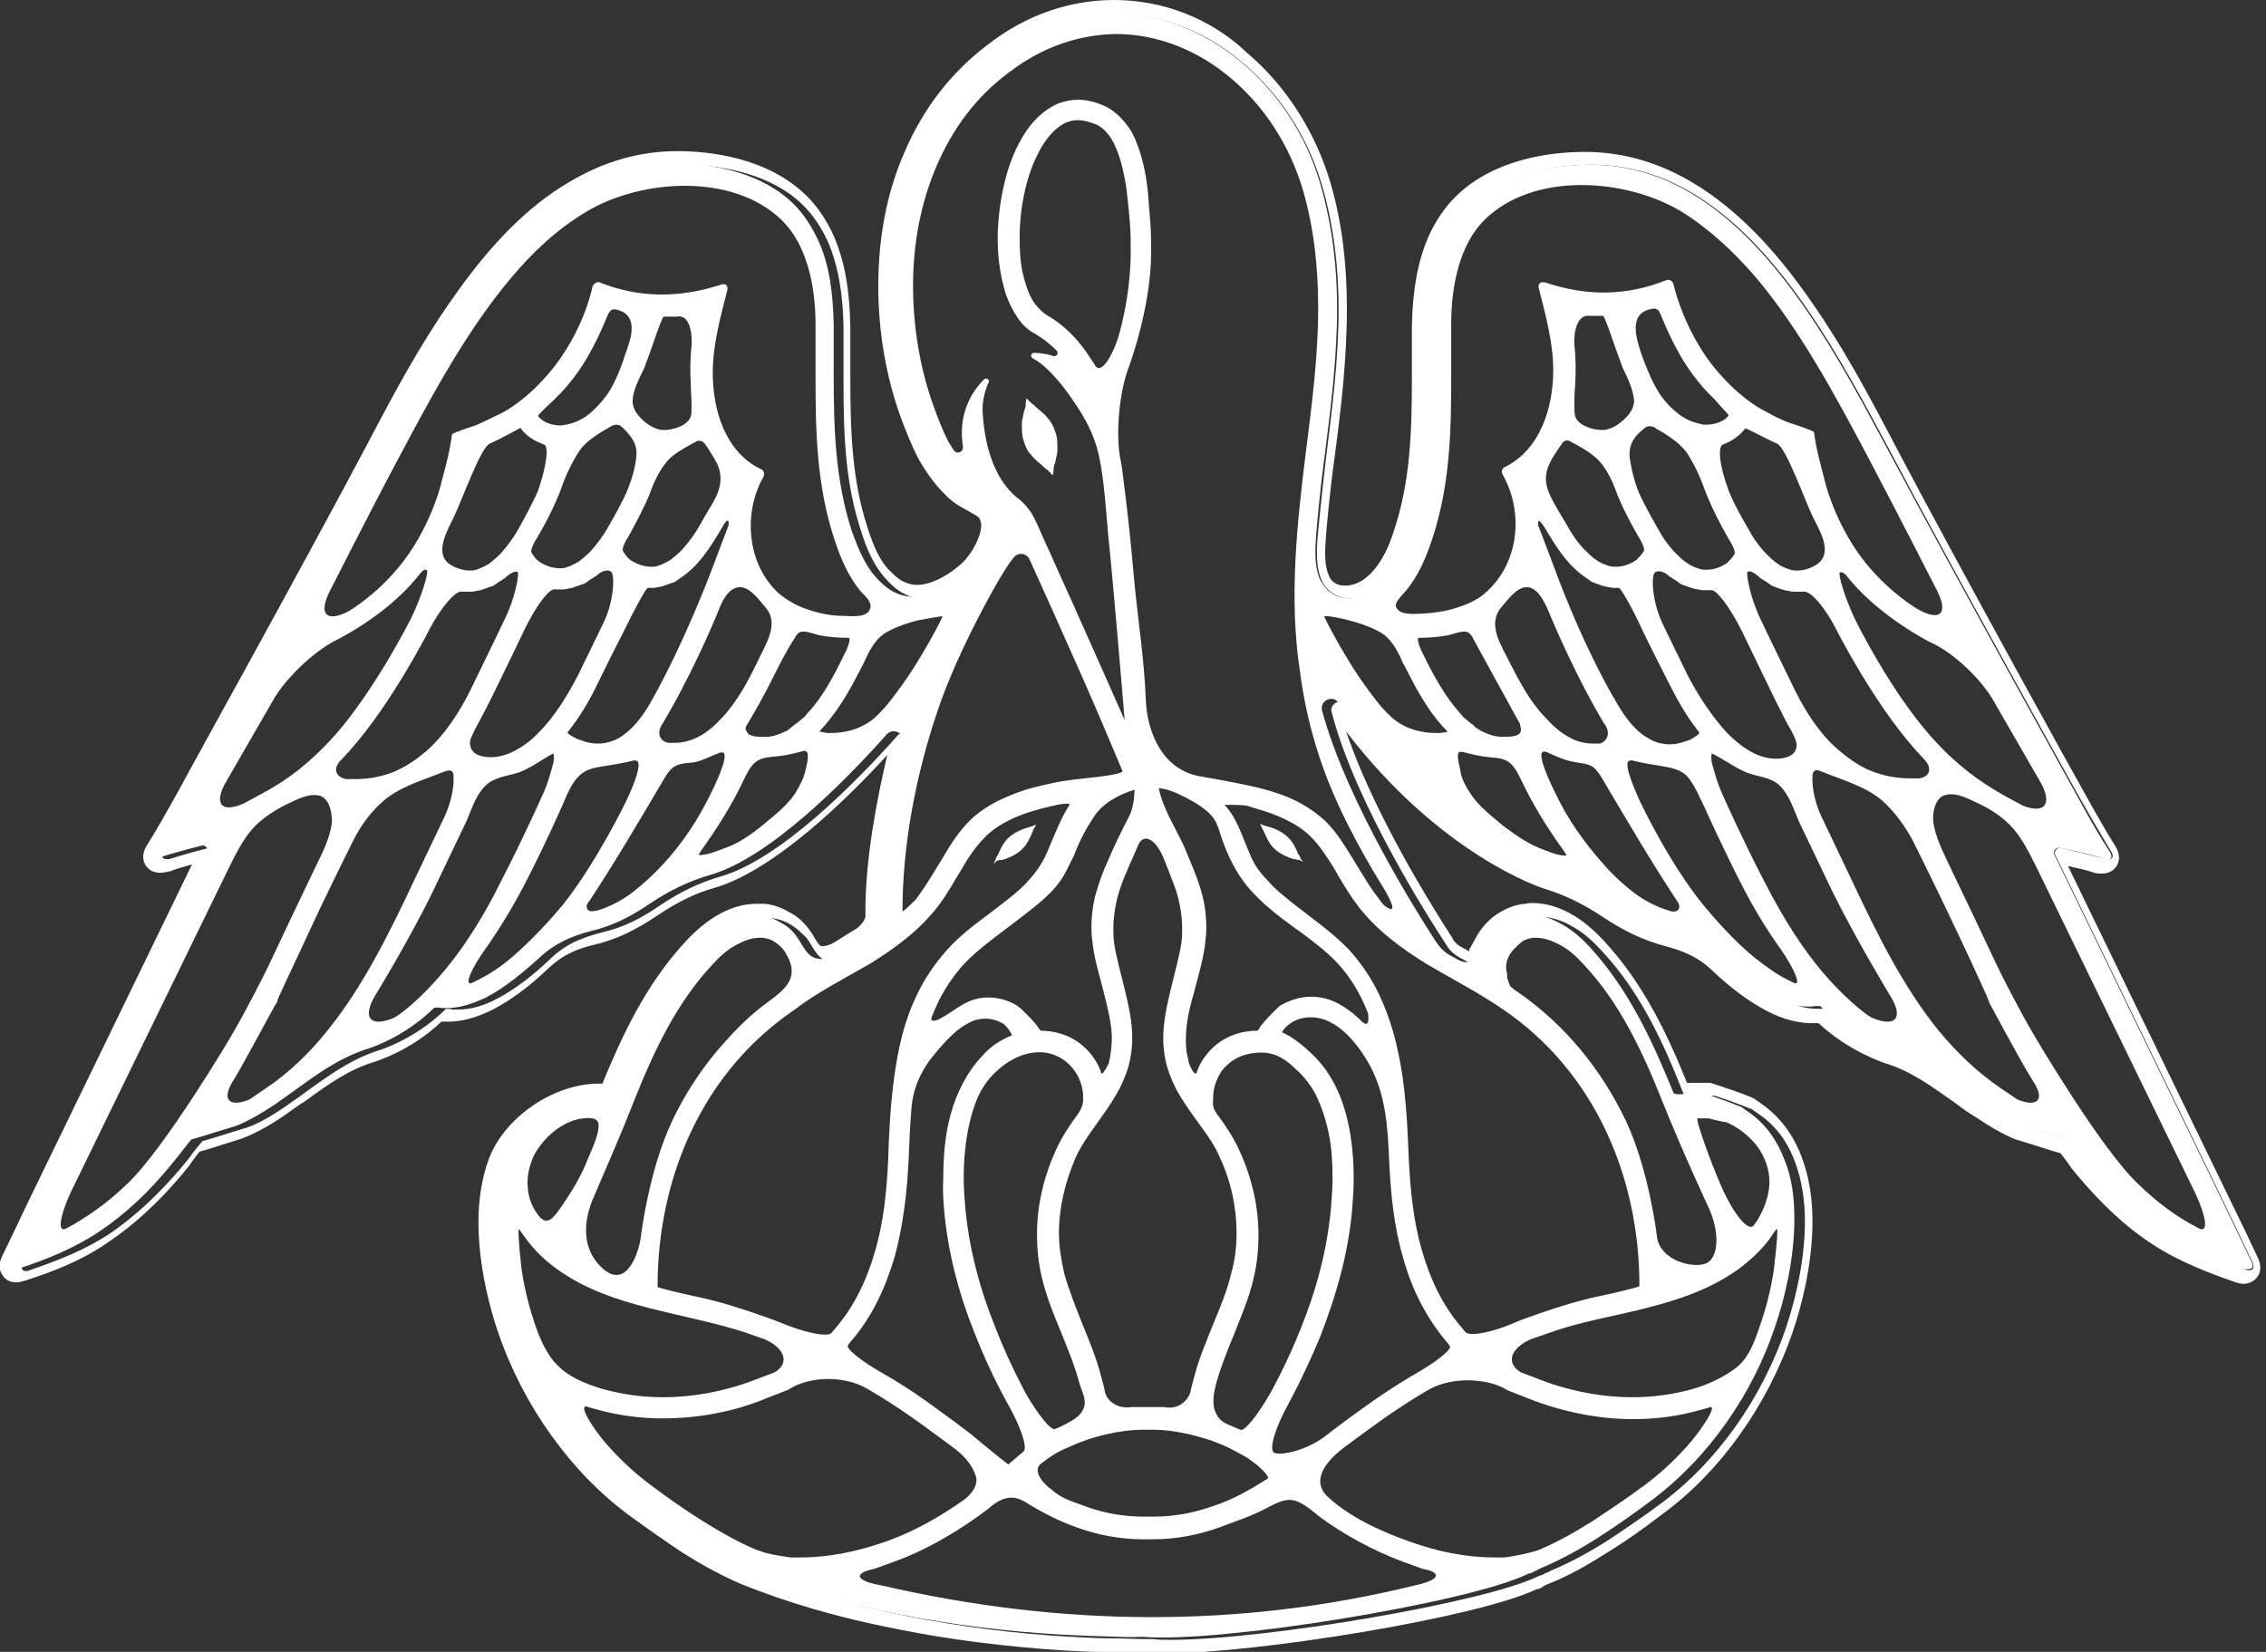 <?xml version="1.0" encoding="utf-8"?>
<!-- Generator: Adobe Illustrator 26.3.1, SVG Export Plug-In . SVG Version: 6.00 Build 0)  -->
<svg version="1.1" id="Layer_1" xmlns="http://www.w3.org/2000/svg" xmlns:xlink="http://www.w3.org/1999/xlink" x="0px" y="0px"
	 viewBox="0 0 299.8 218.6" style="enable-background:new 0 0 299.8 218.6;" xml:space="preserve">
<rect x="0" y="0" width="299.8" height="218.6" fill="#333333" stroke="none"/>
<style type="text/css">
	.st0{fill:#ffffff;}
</style>
<g>
	<g>
		<g>
			<path class="st0" d="M147.4,1.8L147.4,1.8c6.2,0,12.2,2.4,17,6.5c4.8,4,8.6,9.7,10.5,16.2c1.6,5.5,2.2,11,2.2,16.4
				c0,6.5-0.8,12.8-1.6,19.2c-0.7,5.8-1.2,11.2-1.2,11.2c-0.1,1.8-0.2,3.9,0.6,5.6c0.2,0.4,0.4,0.7,0.7,1c0.8,0.9,2,1.3,3.2,1.3
				c0.9,0,1.9-0.2,2.7-0.7c0.8-0.4,1.6-1.1,2.4-2c1.4-1.6,2.3-3.8,3.1-6c2.2-6.8,2.4-13.6,2.4-20.7c0-0.8,0-1.6,0-2.5
				c0-1.4,0-2.9,0-4.3c0.1-3.8,0.5-7.7,2.1-11.1c0.8-1.7,1.8-3.3,3.2-4.7c4-4,10.4-5.4,15.9-5.4h0c4.9,0,9.4,1.4,13.4,3.8
				c6,3.6,10.9,9.2,15.1,15.3c4.2,6.1,7.7,12.7,10.7,18.3c9.1,17.2,25.2,46.1,25.2,46.1c1.7,3,3.6,6.2,4.2,7.2
				c0.5,0.7,0.4,1.2-0.2,1.2c-0.2,0-0.4,0-0.7-0.1c-1-0.3-3.3-0.8-5.7-1.4l-0.1,0c-0.4,0-0.8,0.5-0.6,0.9l22.7,46.8
				c1.5,3.1,3,6.3,3.4,7.1c0.3,0.7,0.1,1.1-0.4,1.1c-0.1,0-0.3,0-0.5-0.1c-3.7-1.2-7.4-2.7-10.7-4.9c-3.6-2.4-6.7-5.4-9.4-8.7
				c-0.9-1.1-0.9-1.1-0.9-1.1c-1-1.3-1.8-2.4-1.9-2.4l0,0l0,0c-0.1,0-2.8-0.8-5.9-1.8c0,0-1.8-0.6-5.1-2.8c-4.1-2.8-7.7-6-12.6-7.5
				c0,0-4.5-1.4-8.4-5.2c-0.1-0.1-0.1-0.1-0.1-0.1c-0.1-0.1-0.3-0.1-0.5-0.1c-0.2,0-0.4,0-0.6,0.1c0,0,0,0-0.5,0
				c-1.8,0-3.5-0.6-5.2-1.4c-2.5-1.3-4.9-3.3-7-5.2c-2-1.9-4.2-2.9-6.9-3.6c-3-0.7-5.2-1.9-7.7-3.6c-2.5-1.7-5.3-3-8.2-3.9
				c0,0-14.3-4.6-27.1-22.5c-0.3-0.4-0.6-0.5-1-0.5c-0.7,0-1.5,0.7-1.2,1.5c3.2,12.3,13.3,27.9,15.2,30.8c0.4,0.7,1,1.2,1.7,1.6
				c1.1,0.6,1.1,0.6,1.1,0.6c0.4,0.2,0.7,0.3,1.1,0.3c0.8,0,1.4-0.6,1.6-1.5c0,0,0,0,0.6-1.1c0.6-1.1,1.6-2.1,2.7-2.8
				c0.8-0.5,1.6-0.8,2.6-0.9c0.3,0,0.5,0,0.8,0c1.7,0,3.3,0.6,4.6,1.4c1.4,0.8,2.6,1.9,3.6,3c5.2,5.5,8.3,12.3,11,19.2
				c0.1,0.1,0.1,0.1,0.1,0.1c0,0.1,0.3,0.1,0.6,0.1c0.3,0,0.7,0,1.1-0.1c0,0,0,0,0.8,0c1.5,0,1.5,0,1.5,0c1.5,0.5,3.7,1.3,4.9,1.8
				c0,0,0,0,1,0.7c2.3,1.6,3.8,3.8,4.7,6.3c0.9,2.4,1.3,5.1,1.3,7.8c0,5.1-1.2,10.2-2.5,14.1c-3.1,9.1-8.9,17.6-16.6,23.3
				c-2,1.5-4.5,3.2-6.9,4.8c-2.5,1.6-5.1,3-7.5,4c-0.4,0.2-0.4,0.2-0.4,0.2c-0.5,0.2-0.9,0.4-0.8,0.4c0,0-0.4,0.1-0.6,0.2
				c-7.2,3.5-36.2,8.4-48.5,8.4c-1,0-1.8,0-2.5-0.1c-0.5,0-0.9,0-1.3,0c-1.3,0-2.3-0.1-4.9-0.1c0,0-1,0-4.6-0.2
				c-7.2-0.4-14.4-1.3-21.5-2.7c-7-1.4-13.9-3.3-20.5-6c-2.4-1-5-2.4-7.5-4c-2.5-1.6-4.9-3.3-6.9-4.8c-7.7-5.7-13.6-14.2-16.6-23.3
				c-1.3-3.8-2.5-9-2.5-14.1c0-2.7,0.3-5.4,1.3-7.8c1.8-4.8,7.6-8.7,12.8-8.7h0c0.4,0.1,0.8,0.1,1.1,0.1c0.3,0,0.5,0,0.6-0.1
				c0,0,0,0,0.1-0.1c2.8-6.9,5.9-13.6,11-19.2c1-1.1,2.2-2.2,3.6-3c1.4-0.8,2.9-1.4,4.6-1.4c0.3,0,0.5,0,0.8,0
				c0.9,0.1,1.8,0.4,2.6,0.9c0.8,0.5,1.4,1.1,2,1.7c0.8,1,1.3,2.6,2.6,3c0.3,0.1,0.5,0.1,0.8,0.1c0.8,0,1.7-0.3,2.4-0.7
				c0,0,0,0,1.9-1.2c1.1-0.7,1.1-0.7,1.1-0.7c1.1-0.8,2-2.2,2-3.1c0,0,0,0,0-0.8c0-7.7,1.9-16.5,3.3-22.1c0.2-0.9-0.5-1.6-1.2-1.6
				c-0.3,0-0.7,0.1-0.9,0.4c-5.5,6.2-15.6,16.4-23.4,18.6c-2.8,0.8-5.4,2.1-7.8,3.7c-2.6,1.8-4.9,3-7.9,3.7
				c-2.7,0.7-4.9,1.6-6.9,3.6c-2.1,2-4.5,3.9-7,5.2c-1.7,0.9-3.4,1.4-5.2,1.4c-0.5,0-0.5,0-0.5,0c-0.2,0-0.4-0.1-0.6-0.1
				c-0.3,0-0.5,0-0.5,0.1c0,0,0,0-0.1,0.1c-3.9,3.8-8.4,5.2-8.4,5.2c-4.9,1.5-8.5,4.7-12.6,7.5c-3.3,2.3-5.1,2.8-5.1,2.8
				c-3.2,1-5.8,1.8-5.9,1.8l0,0l0,0c0,0-0.9,1-1.9,2.4c0,0,0,0-0.9,1.1c-2.8,3.3-5.9,6.3-9.4,8.7c-3.3,2.2-6.9,3.6-10.7,4.9
				c-0.2,0.1-0.3,0.1-0.5,0.1c-0.5,0-0.7-0.4-0.4-1.1c0.4-0.8,1.9-4,3.4-7.1l22.5-47c0.2-0.4-0.1-0.9-0.6-0.9l-0.2,0
				c-2.1,0.5-4.5,1.2-5.4,1.5c-0.3,0.1-0.5,0.1-0.7,0.1c-0.6,0-0.7-0.5-0.2-1.2c0.7-1,2.6-4.2,4.2-7.2c0,0,16-28.8,25.2-46.1
				c3-5.6,6.5-12.2,10.7-18.3c4.2-6.1,9.1-11.7,15.1-15.3c4-2.4,8.5-3.8,13.4-3.8h0c5.5,0,11.9,1.4,15.9,5.4c1.4,1.4,2.4,3,3.2,4.7
				c1.5,3.4,2,7.3,2.1,11.1c0,1.5,0,2.9,0,4.3c0,0.8,0,1.6,0,2.5c0,7.1,0.1,13.9,2.4,20.7c0.7,2.3,1.7,4.4,3.1,6
				c0.8,0.9,1.6,1.6,2.4,2c0.9,0.5,1.8,0.7,2.7,0.7c2.7,0,5.4-1.7,7.2-3.4c2-1.8,5-7.2,1.4-9.1c0,0,0,0-1.2-0.6
				c-0.9-0.5-1.8-1-2.5-1.8c-1.3-1.4-2.4-2.9-3.2-4.5c-0.8-1.6-1.5-3.2-2.1-5c-1.9-5.3-2.9-11.1-2.9-16.8c0-5.8,1-11.6,3.3-16.9
				c2.2-5.3,5.7-10,10.6-13.7C136.7,3.5,142.1,1.8,147.4,1.8 M147.4,0L147.4,0L147.4,0c-5.9,0-11.7,2-16.7,5.9
				c-4.9,3.7-8.6,8.5-11.1,14.4c-2.3,5.3-3.4,11.2-3.4,17.6c0,5.9,1,11.9,3,17.4c0.6,1.6,1.3,3.4,2.2,5.2c1,1.8,2.1,3.4,3.5,4.8
				c1,1.1,2.2,1.8,3,2.2c1.2,0.7,1.2,0.7,1.2,0.7c0.4,0.2,0.6,0.5,0.7,1c0.2,1.6-1.3,4.2-2.5,5.3c-1.5,1.4-3.9,2.9-6,2.9
				c-0.7,0-1.3-0.2-1.9-0.5c-0.6-0.3-1.2-0.9-1.9-1.6c-1.1-1.2-1.9-2.9-2.7-5.4c-2.1-6.4-2.3-12.9-2.3-20.2l0-1.2l0-1.2
				c0-1.4,0-2.8,0-4.3c-0.1-4.8-0.8-8.6-2.2-11.8c-0.9-2-2.1-3.8-3.5-5.2c-5.2-5.2-13-6-17.2-6c-5,0-9.8,1.4-14.3,4.1
				c-5.5,3.2-10.6,8.4-15.7,15.8c-4.2,6-7.6,12.4-10.6,18.1l-0.2,0.4c-9,17-25,45.8-25.1,46.1c-1.6,2.9-3.5,6.2-4.1,7.1
				c-0.9,1.3-0.7,2.2-0.4,2.8c0.4,0.7,1.1,1.1,2,1.1c0.4,0,0.8-0.1,1.3-0.2c0.5-0.2,1.4-0.5,2.9-0.9L3.7,159.1l-2,4.2l-1.4,2.9
				c-0.6,1.2-0.3,2.1,0,2.5c0.4,0.7,1.1,1,1.9,1c0.3,0,0.7-0.1,1-0.2c3.5-1.1,7.5-2.6,11.1-5.1c3.4-2.3,6.6-5.2,9.8-9l0.9-1.1l0,0
				l0,0c0.6-0.9,1.1-1.5,1.4-1.9c0.8-0.2,2.3-0.7,5.5-1.7c0.2-0.1,2.2-0.7,5.6-3c1-0.7,1.9-1.4,2.9-2c3-2.2,5.8-4.2,9.2-5.2
				c0.2-0.1,4.7-1.4,8.8-5.3l0.1,0l0.1,0l0.1,0l0.5,0c1.9,0,3.8-0.5,6-1.6c2.3-1.2,4.8-3,7.4-5.5c1.6-1.5,3.4-2.5,6.1-3.1
				c2.9-0.7,5.4-1.9,8.5-4c2.4-1.6,4.8-2.8,7.3-3.5c8-2.3,17.9-12.1,22.9-17.6c-1.4,5.9-2.9,13.7-2.9,20.6v0.8v0l0,0
				c0,0.3-0.5,1.1-1.2,1.6l-1,0.6l-1.9,1.2c-0.5,0.3-1.1,0.5-1.5,0.5c-0.1,0-0.2,0-0.3,0c-0.2-0.1-0.7-0.8-0.9-1.2
				c-0.2-0.4-0.5-0.8-0.8-1.2c-0.7-0.9-1.5-1.6-2.5-2.1c-1-0.6-2.1-1-3.3-1.1c-0.3,0-0.6,0-1,0c-1.9,0-3.7,0.6-5.5,1.7
				c-1.3,0.8-2.6,1.9-3.9,3.3c-5.3,5.7-8.5,12.7-11,18.8l-0.1,0l-0.2,0h-0.2c-5.9,0-12.4,4.4-14.5,9.9c-0.9,2.4-1.4,5.3-1.4,8.4
				c0,6,1.6,11.7,2.6,14.6c3.3,9.7,9.6,18.5,17.3,24.2c2.6,1.9,4.9,3.5,7,4.9c3,1.9,5.5,3.2,7.8,4.2c6.2,2.5,13,4.5,20.8,6
				c6.9,1.4,14.2,2.3,21.8,2.8c3.6,0.2,4.7,0.2,4.7,0.2c1.3,0,2.2,0.1,3,0.1c0.7,0,1.3,0,2,0c0.4,0,0.8,0,1.3,0
				c0.7,0.1,1.6,0.1,2.6,0.1c11.9,0,41.2-4.7,49.1-8.5l0.1,0c0.4-0.1,0.6-0.2,0.8-0.4c0.1,0,0.2-0.1,0.4-0.2l0.5-0.2
				c2.3-0.9,4.8-2.3,7.8-4.2c2.1-1.3,4.4-2.9,7-4.9c7.7-5.6,14-14.5,17.3-24.2c1-2.9,2.6-8.6,2.6-14.6c0-3.2-0.5-6-1.4-8.4
				c-1.1-3-2.9-5.4-5.3-7.1l-1-0.7l-0.2-0.1l-0.2-0.1c-1.2-0.5-3.5-1.3-5.1-1.8l-0.3-0.1l-0.3,0l-1.5,0l-0.8,0l-0.2,0l-0.2,0l-0.1,0
				c-2.5-6.2-5.7-13.1-11-18.8c-1.3-1.4-2.6-2.5-3.9-3.3c-1.8-1.1-3.7-1.7-5.5-1.7c-0.3,0-0.6,0-1,0.1c-1.2,0.1-2.3,0.5-3.3,1.1
				c-1.4,0.8-2.5,2-3.3,3.5l-0.6,1.1l-0.2,0.3l0,0.3l0,0l-1.1-0.6c-0.4-0.2-0.8-0.6-1.1-1l0-0.1c-6.7-10.4-11.6-20-14.1-27.4
				c12.5,16.3,25.6,20.6,26.2,20.8c2.7,0.8,5.3,2.1,7.7,3.7c3,2,5.4,3.1,8.3,3.9c2.7,0.7,4.5,1.6,6.1,3.1c2.6,2.5,5.1,4.3,7.4,5.5
				c2.1,1.1,4.1,1.6,6,1.6l0.5,0l0.1,0l0.1,0l0.1,0c4.1,3.8,8.6,5.2,8.8,5.3c3.4,1,6.2,3.1,9.2,5.2c0.9,0.7,1.9,1.4,2.9,2
				c3.4,2.3,5.4,3,5.6,3c3.2,1,4.7,1.5,5.5,1.7c0.3,0.4,0.8,1,1.4,1.9l0,0l0,0l0.9,1.1c3.2,3.8,6.4,6.8,9.8,9
				c3.6,2.4,7.7,3.9,11.1,5.1c0.4,0.1,0.7,0.2,1,0.2c0.8,0,1.5-0.4,1.9-1c0.3-0.4,0.6-1.3,0-2.5l-1.6-3.4l-1.8-3.7l-21.7-44.7
				c1.4,0.3,2.6,0.6,3.2,0.8c0.5,0.2,0.9,0.2,1.3,0.2c0.9,0,1.6-0.4,2-1.1c0.3-0.6,0.5-1.5-0.4-2.8c-0.6-0.9-2.5-4.2-4.1-7.1
				c-0.2-0.3-16.1-29-25.1-46.1l-0.2-0.4c-3-5.7-6.4-12.1-10.6-18.1c-5.1-7.4-10.2-12.5-15.7-15.8c-4.5-2.7-9.3-4.1-14.3-4.1
				c-4.2,0-12,0.8-17.2,6c-1.4,1.4-2.6,3.2-3.5,5.2c-1.4,3.2-2.1,7-2.2,11.8c0,1.5,0,3,0,4.3l0,1.2l0,1.2c0,7.3-0.2,13.8-2.3,20.2
				c-0.8,2.6-1.7,4.2-2.7,5.4c-0.6,0.7-1.3,1.3-1.9,1.6c-0.6,0.3-1.2,0.5-1.9,0.5c-0.5,0-1.3-0.1-1.8-0.7c-0.2-0.2-0.3-0.4-0.4-0.7
				c-0.6-1.3-0.5-3.1-0.4-4.7c0-0.1,0.4-5.4,1.2-11.1c0.8-6,1.6-12.7,1.6-19.4c0-6.2-0.7-11.7-2.2-16.8c-2-6.7-5.9-12.8-11-17.1
				C160.2,2.4,153.8,0,147.4,0z"/>
			<path class="st0" d="M25.7,151.1L25.7,151.1L25.7,151.1L25.7,151.1z M100.3,208.4L100.3,208.4L100.3,208.4L100.3,208.4z
				 M131.9,113.9c0.1,0,0.3-0.1,0.5-0.1c0,0,0,0,0.2,0c0.7-0.2,1.7-0.6,2.5-1.3c0.8-0.7,1.2-1.7,1.5-2.4c0.1-0.4,0.3-0.6,0.4-0.8
				c0.1-0.2,0.1-0.2,0.1-0.2l0,0c0,0,0,0-0.2,0.1c-0.2,0.1-0.5,0.2-0.9,0.3c-0.7,0.2-1.7,0.6-2.5,1.3c-0.8,0.7-1.2,1.7-1.5,2.4
				c-0.1,0.1-0.1,0.1-0.1,0.1c-0.1,0.2-0.2,0.4-0.2,0.5l-0.2,0.4l0,0.1L131.9,113.9z M172.1,113.7c0-0.1-0.1-0.3-0.2-0.5
				c0,0,0,0-0.1-0.1c-0.3-0.7-0.7-1.7-1.5-2.4c-0.8-0.7-1.7-1.1-2.5-1.3c-0.4-0.1-0.7-0.2-0.9-0.3c-0.2-0.1-0.2-0.1-0.2-0.1l0,0
				c0,0,0,0,0.1,0.2c0.1,0.2,0.2,0.5,0.4,0.8c0.3,0.7,0.7,1.7,1.5,2.4c0.8,0.7,1.8,1.1,2.5,1.3c0.2,0,0.2,0,0.2,0
				c0.2,0.1,0.4,0.1,0.5,0.1l0.4,0.2l0.1,0L172.1,113.7z M297.9,167c-0.4-0.8-1.9-4-3.4-7.1l-22.7-46.8c-0.2-0.5,0.2-1,0.7-0.9
				c2.4,0.5,4.7,1,5.7,1.4c1.1,0.4,1.5-0.1,0.8-1.1c-0.7-1-2.6-4.2-4.2-7.2c0,0-16-28.8-25.2-46.1c-3-5.6-6.5-12.2-10.7-18.3
				c-4.2-6.1-9.1-11.7-15.1-15.3c-4-2.4-8.5-3.8-13.4-3.8c-5.5,0-11.9,1.4-15.9,5.4c-1.4,1.4-2.4,3-3.2,4.7c-1.5,3.4-2,7.3-2.1,11.1
				c0,1.5,0,2.9,0,4.3c0,0.8,0,1.6,0,2.5c0,7.1-0.1,13.9-2.4,20.7c-0.7,2.3-1.7,4.4-3.1,6c-0.8,0.9-1.6,1.6-2.4,2
				c-1.8,1-4.5,1-5.9-0.7c-0.3-0.3-0.5-0.7-0.7-1c-0.8-1.7-0.7-3.8-0.6-5.6c0,0,0.4-5.4,1.2-11.2c0.8-6.3,1.6-12.7,1.6-19.2
				c0-5.4-0.6-10.8-2.2-16.4c-1.9-6.6-5.7-12.2-10.5-16.2c-4.8-4-10.8-6.5-17-6.5c-5.2,0-10.7,1.7-15.7,5.5
				c-4.8,3.7-8.3,8.4-10.6,13.7c-2.2,5.3-3.3,11.1-3.3,16.9c0,5.8,1,11.5,2.9,16.8c0.6,1.8,1.3,3.4,2.1,5c0.8,1.6,1.9,3,3.2,4.5
				c0.8,0.8,1.7,1.4,2.5,1.8c1.2,0.6,1.2,0.6,1.2,0.6c3.6,1.9,0.6,7.3-1.4,9.1c-2.5,2.3-6.6,4.5-9.9,2.7c-0.8-0.4-1.6-1.1-2.4-2
				c-1.4-1.6-2.3-3.8-3.1-6c-2.2-6.8-2.4-13.6-2.4-20.7c0-0.8,0-1.6,0-2.5c0-1.4,0-2.9,0-4.3c-0.1-3.8-0.5-7.7-2.1-11.1
				c-0.8-1.7-1.8-3.3-3.2-4.7c-4-4-10.4-5.4-15.9-5.4c-4.9,0-9.4,1.4-13.4,3.8c-6,3.6-10.9,9.2-15.1,15.3
				c-4.2,6.1-7.7,12.7-10.7,18.3c-9.1,17.2-25.2,46.1-25.2,46.1c-1.7,3-3.6,6.2-4.2,7.2c-0.7,1-0.3,1.5,0.8,1.1
				c0.9-0.3,3.4-1,5.4-1.5c0.5-0.1,0.9,0.4,0.7,0.9l-22.5,47c-1.5,3.1-3,6.3-3.4,7.1c-0.4,0.8,0,1.3,0.9,1c3.7-1.2,7.4-2.7,10.7-4.9
				c3.6-2.4,6.7-5.4,9.4-8.7c0.9-1.1,0.9-1.1,0.9-1.1c1-1.3,1.9-2.4,1.9-2.4c0,0,2.7-0.8,5.9-1.8c0,0,1.8-0.6,5.1-2.8
				c4.1-2.8,7.7-6,12.6-7.5c0,0,4.5-1.4,8.4-5.2c0.1-0.1,0.1-0.1,0.1-0.1c0.1-0.1,0.6-0.1,1.2,0c0,0,0,0,0.5,0
				c1.8,0,3.5-0.6,5.2-1.4c2.5-1.3,4.9-3.3,7-5.2c2-1.9,4.2-2.9,6.9-3.6c3-0.7,5.4-2,7.9-3.7c2.4-1.6,5-2.9,7.8-3.7
				c7.8-2.2,17.9-12.4,23.4-18.6c0.9-1,2.5-0.1,2.1,1.1c-1.5,5.6-3.4,14.5-3.3,22.1c0,0.8,0,0.8,0,0.8c0,0.9-0.9,2.3-2,3.1
				c0,0,0,0-1.1,0.7c-1.9,1.2-1.9,1.2-1.9,1.2c-0.9,0.5-2.1,0.9-3.2,0.6c-1.3-0.4-1.8-2-2.6-3c-0.5-0.7-1.2-1.3-2-1.7
				c-0.8-0.5-1.6-0.8-2.6-0.9c-0.3,0-0.5,0-0.8,0c-1.7,0-3.3,0.6-4.6,1.4c-1.4,0.8-2.6,1.9-3.6,3c-5.2,5.5-8.3,12.3-11,19.2
				c-0.1,0.1-0.1,0.1-0.1,0.1c-0.1,0.2-0.8,0.2-1.7,0h0c-5.2,0-11,3.9-12.8,8.7c-0.9,2.4-1.3,5.1-1.3,7.8c0,5.1,1.2,10.2,2.5,14.1
				c3.1,9.1,8.9,17.6,16.6,23.3c2,1.5,4.5,3.2,6.9,4.8c2.5,1.6,5.1,3,7.5,4c6.6,2.7,13.5,4.6,20.5,6c7.1,1.4,14.3,2.3,21.5,2.7
				c3.6,0.2,4.6,0.2,4.6,0.2c3.4,0.1,4.1,0.2,6.2,0.1c10.2,0.9,43.2-4.5,51-8.3c0.1-0.1,0.6-0.1,0.6-0.2c0,0,0.4-0.2,0.8-0.4
				c0,0,0,0,0.4-0.2c2.4-1,5-2.4,7.5-4c2.5-1.6,4.9-3.3,6.9-4.8c7.7-5.7,13.6-14.2,16.6-23.3c1.3-3.8,2.5-9,2.5-14.1
				c0-2.7-0.3-5.4-1.3-7.8c-0.9-2.4-2.4-4.7-4.7-6.3c-1-0.7-1-0.7-1-0.7c-1.2-0.5-3.4-1.3-4.9-1.8c0,0,0,0-1.5,0c-0.8,0-0.8,0-0.8,0
				c-0.9,0.2-1.6,0.1-1.7,0c0,0,0,0-0.1-0.1c-2.8-6.9-5.9-13.6-11-19.2c-1-1.1-2.2-2.2-3.6-3c-1.4-0.8-2.9-1.4-4.6-1.4
				c-0.3,0-0.5,0-0.8,0c-0.9,0.1-1.8,0.4-2.6,0.9c-1.2,0.7-2.1,1.7-2.7,2.8c-0.6,1.1-0.6,1.1-0.6,1.1c-0.2,1.4-1.4,1.9-2.6,1.2
				c0,0,0,0-1.1-0.6c-0.7-0.4-1.2-0.9-1.7-1.6c-1.9-2.9-11.9-18.5-15.2-30.8c-0.3-1.3,1.4-2.1,2.2-1c12.8,18,27.1,22.5,27.1,22.5
				c2.9,0.9,5.7,2.2,8.2,3.9c2.5,1.7,4.8,2.9,7.7,3.6c2.7,0.7,4.9,1.6,6.9,3.6c2.1,2,4.5,3.9,7,5.2c1.7,0.9,3.4,1.4,5.2,1.4
				c0.5,0,0.5,0,0.5,0c0.5-0.1,1.1-0.1,1.2,0c0,0,0,0,0.1,0.1c3.9,3.8,8.4,5.2,8.4,5.2c4.9,1.5,8.5,4.7,12.6,7.5
				c3.3,2.3,5.1,2.8,5.1,2.8c3.3,1,5.9,1.8,5.9,1.8c0,0,0.9,1,1.9,2.4c0,0,0,0,0.9,1.1c2.8,3.3,5.9,6.3,9.4,8.7
				c3.3,2.2,6.9,3.6,10.7,4.9C297.9,168.3,298.3,167.8,297.9,167z M43.6,78.3c0,0,5.1-10.1,9.2-17.8c4-7.5,8.8-16.6,14.8-23.7
				c3-3.6,6.3-6.6,10-8.8c7.2-4.3,19.4-5.2,25.9,1.2c1.6,1.6,2.7,3.7,3.4,6.1c0.7,2.4,1,5,1,7.7c0,1.4,0,2.8,0,4.3
				c0,0.8,0,1.6,0,2.5c0,7.1,0.1,14.3,2.5,21.6c0.8,2.4,1.8,4.9,3.6,7c0.6,0.6,1.6,1.5,1,2.4c-0.6,1-2.5,0.7-3.5,0.7
				c-1.5,0-3-0.3-4.5-0.8c-1.6-0.5-2.9-1.3-4-2.2c-4.2-3.9-4.7-10.6-2-15.4c0.2-0.4,0.1-0.8-0.3-1c-4.8-2.3-6.4-7.9-6.4-12.8
				c0-3.6,1-7.3,1.9-10.8c0.2-0.7-0.2-1.1-0.9-0.8c-5.3,1.7-10.6,1.8-15.9-0.3c-0.4-0.2-0.8,0.1-1,0.5c-1,4.4-3.4,9-6.5,12.3
				c-3,3.3-5.6,4.5-5.6,4.5c-1.1,0.5-2.2,1.1-3.4,1.6c-0.3,0.1-3.1,1-3.1,1.2c-0.3,2.4-1,4.8-1.6,7.1c0,0-1.5,5.7-5.4,10.4
				c-3.2,3.9-6.7,5.9-6.7,5.9C43.2,82.4,42.1,81.3,43.6,78.3z M91.5,45.6c-0.2,1.8-0.2,3.6-0.1,5.4c0,0.9,0.1,1.8,0.1,2.7
				c0,0.5,0,1-0.1,1.4c-0.4,1.2-2.3,1.8-3.5,1.8c-0.3,0-0.5,0-0.8-0.1c-0.4-0.1-0.8-0.3-1.3-0.6c-1-0.7-2.1-1.8-2.1-3.1
				c0-1.4,0.9-3.1,1.5-4.3c0,0,0,0,0.7-1.9c0.6-1.7,0.6-1.7,0.6-1.7c0.6-1.8,1.2-3.3,1.3-3.3h0.1c1.6,0,1.6,0,1.6,0
				C91.3,41.5,91.6,44.3,91.5,45.6z M91.6,58.7c0.4-0.2,0.4-0.2,0.4-0.2c0.4-0.3,1-0.2,1.3,0.3c0,0,0,0,0.3,0.4
				c0.4,0.7,0.9,1.4,1.3,2.2c0.7,1.6,0.5,3.1-0.3,4.6c-0.4,0.8-1,1.7-1.9,3.3c-0.7,1.3-1.6,2.5-2.5,3.5c-0.5,0.5-1,0.9-1.5,1.3
				c-0.5,0.3-1.1,0.6-1.7,0.8c-0.3,0.1-0.6,0.1-0.9,0.1c-0.9,0-2-0.4-2.7-0.9c-0.4-0.3-0.6-0.6-0.8-0.9c-0.2-0.3-0.2-0.3-0.2-0.3
				c-0.1-0.3,0.2-1,0.5-1.5c0,0,0,0,0.3-0.5c2-3.6,2.7-5.4,2.7-5.4c0.5-1.4,1.1-2.8,2-4C88.8,60.2,90.2,59.5,91.6,58.7z M84.2,60.2
				c-0.1,1.6-0.6,3.2-1.2,4.7c0,0-0.5,1.3-2.4,4.6c-0.7,1.3-1.6,2.5-2.5,3.5c-0.5,0.5-1,0.9-1.5,1.3c-0.5,0.3-1.1,0.6-1.7,0.8
				c-0.3,0.1-0.6,0.1-0.9,0.1c-0.9,0-2-0.4-2.7-0.9c-0.4-0.3-0.6-0.6-0.8-0.9c-0.2-0.3-0.2-0.3-0.2-0.3c-0.1-0.3,0.2-1,0.5-1.5
				c0,0,0,0,0.3-0.5c2.3-3.9,3.2-6.6,3.2-6.6c0.6-1.7,1.4-3.4,2.4-4.9c0.9-1.3,2.6-2.3,4-3.1c0.3-0.2,0.6-0.3,0.9-0.3
				c0.3,0,0.6,0.2,0.8,0.4C83.5,57.7,84.3,58.7,84.2,60.2z M83.1,45.8c-0.2,0.7-0.5,1.3-0.6,1.8c-0.6,1.7-1.3,3.4-2.3,4.8
				c-0.7,0.9-1.5,1.8-2.4,2.5c-0.9,0.7-1.9,1.1-2.9,1.3c-0.2,0-0.5,0.1-0.7,0.1c-0.8,0-1.7-0.2-2.3-0.6c-0.3-0.2-0.5-0.4-0.7-0.6
				l0-0.1c0-0.1,0.9-1,2-2c0,0,0,0,1-1c2.9-3.1,4.6-6.4,6.2-10.3c0.1-0.2,0.2-0.4,0.4-0.6c0.2-0.2,0.6-0.2,0.9-0.1
				C84,41.6,83.8,43.8,83.1,45.8z M71.2,58.5c0.7,0.3,0.7,0.3,0.7,0.3c0.8,0.1,0.4,2.9-0.7,6.1c0,0-0.6,1.5-2.5,4.9
				c-0.7,1.3-1.6,2.5-2.5,3.5c-0.5,0.5-1,0.9-1.5,1.3c-0.5,0.3-1.1,0.6-1.7,0.8c-0.3,0.1-0.6,0.1-0.9,0.1c-0.9,0-2-0.4-2.7-0.9
				c-2-1.5-0.1-4.6,0.7-6.3c1.1-2.3,3.5-9.1,4.7-9.6c1.2-0.5,4.1-2.1,4.1-2.1l0,0.1C69.5,57.5,70.3,58.1,71.2,58.5z M61.1,78.3
				c0,0,0,0,0.8,0c0.6,0,0.6,0,0.6,0c0.6-0.1,1.1-0.2,1.1-0.2c0,0,0.8-0.3,1.7-0.6c0,0,0,0,0.7-0.5c0.8-0.5,0.8-0.5,0.8-0.5
				c0.7-0.7,1.5-1,1.7-0.8c0.2,0.3-0.3,3.4-1.8,6.4c0,0-1.8,3.8-4.5,9.3c-1.4,2.8-3.3,5.8-5.8,8c-1.3,1.1-2.6,2-4.2,2.7
				c-1.5,0.6-3.2,1-5.1,1c-1.3,0-1.3,0-1.3,0c-1.5-0.3-1.8-1.5-0.6-2.6c0,0,0,0,1.1-1.2c5.6-6.3,10.4-15.8,10.4-15.8
				C58.3,80.4,60.3,78.1,61.1,78.3z M62.8,96.6c0.7-1.3,1.4-2.6,2.1-4c2.7-5.5,4.5-9.3,4.5-9.3c1.5-3.1,3.3-5.5,4-5.3c0,0,0,0,0.6,0
				c0.6,0,0.6,0,0.6,0c0.6-0.1,1.1-0.2,1.1-0.2c0,0,0.8-0.3,1.7-0.6c0,0,0,0,0.7-0.5c0.8-0.5,0.8-0.5,0.8-0.5c0.7-0.7,1.6-0.9,2-0.5
				c0.4,0.4,0.4,3.8-1.1,6.8c0,0-1,2.1-3.3,6.8c-1.3,2.5-3,5.4-5.1,7.5c-1,1.1-2.1,1.9-3.2,2.5c-1.1,0.6-2.2,0.9-3.3,0.9
				c-1.1,0-2.6-0.3-2.7-1.7C62.1,97.9,62.5,97.3,62.8,96.6z M75.1,96.9c1.6-2,2.9-4.2,3.9-6.3c2.4-4.9,3.6-7.2,3.6-7.2
				c1.5-3.1,2.9-5.6,3.1-5.6c0,0,0,0,0.2,0c0.6,0,0.6,0,0.6,0c0.6-0.1,1.1-0.2,1.1-0.2c0,0,0.8-0.3,1.7-0.6c0,0,0,0,0.7-0.5
				c1.1-0.7,2.1-1.7,2.9-2.7c0.8-1,1.5-2.1,2.1-3.1c0.6-1,0.6-1,0.6-1c0.4-0.8,0.8-1,0.8-0.6c0,0,0,0,0,0.4v0l0,0c0,0-1,2.6-2.2,5.8
				c0,0-3.6,9.7-8.2,17.8c-1,1.7-2.1,3.1-3.3,4c-0.6,0.5-1.2,0.8-1.8,1c-0.6,0.2-1.2,0.3-1.8,0.3c-0.7,0-1.4-0.1-2.1-0.4
				c-0.6-0.2-0.6-0.2-0.6-0.2C75.5,97.4,75,97,75.1,96.9L75.1,96.9z M87.7,95.7c0,0,0,0,0.7-1.2c3.9-6.8,6.7-13.8,6.7-13.8
				c0.4-1.1,1.3-3,2.8-3c1.4,0,2.6,1.8,3.4,2.7c1.9,2.2-0.1,5-1.1,7.2c-1.2,2.5-2.6,5.1-4.5,7.2c-1,1.1-2,2-3.1,2.6
				c-1.1,0.6-2.2,0.9-3.3,0.9c-0.9,0-0.9,0-0.9,0C87.1,98,86.9,96.8,87.7,95.7z M98.9,95.8c1.2-2,2.3-4,3.3-6
				c0.9-1.8,1.8-3.6,2.9-5.3c0.1-0.2,0.3-0.5,0.5-0.7c0.7-0.6,2.2,0.2,3,0.3c1.1,0.2,2.3,0.3,3.5,0.3c0.2,0,0.2,0,0.2,0
				c0.2,0,0.1,0.7-0.3,1.6c0,0,0,0-0.4,0.8c-1.3,2.7-2.8,5.5-4.7,7.5c-0.5,0.6-0.5,0.6-0.5,0.6c-0.6,0.5-1.1,0.9-1.1,0.9l-0.2,0.1
				c0,0.1-0.4,0.3-0.7,0.6c0,0,0,0-0.3,0.2c-1,0.5-2.1,0.9-3.2,0.8c-0.6,0-1.9,0-2.1-0.7C98.5,96.4,98.7,96.1,98.9,95.8z M30,103.3
				l6-10.4c1.6-3,5.5-6.7,8.5-8.2c0,0,6.4-3.1,10.6-8.2c0.4-0.5,0.4-0.5,0.4-0.5c0.4-0.5,0.8-0.8,1-0.5c0.2,0.2-0.6,3.2-2.1,6.3
				c0,0-4.6,9.2-10,15.4c-3.2,3.6-6.3,6-9.7,7.8c-2.4,1.3-2.4,1.3-2.4,1.3C29.2,107.7,28.2,106.3,30,103.3z M16.8,156.7
				c-2.5,2.4-4.8,4-7,5.3c-1.1,0.6-1.1,0.6-1.1,0.6c-1.1,0.5-0.8-1.6,0.6-4.7l21.1-43.3c0.8-1.6,1.7-3.4,2.9-4.8
				c1.2-1.4,2.9-2.5,4.5-3.3c1.3-0.6,3-1.6,4.5-1.2c1.4,0.4,1.7,2.6,1.6,3.7c-0.3,1.9-1.1,3.6-2,5.4c-1.1,2.3-2.2,4.6-3.3,6.9
				c-2.6,5.5-2.6,5.5-2.6,5.5c-1.2,2.6-3.6,7.2-5.3,10.1C30.8,136.8,21.8,152,16.8,156.7z M35.2,144c-2.2,1.5-2.2,1.5-2.2,1.5
				c-2.7,1.1-3.7,0-2.2-2.4c1.5-2.4,5.7-10.4,5.8-10.4l0,0c0,0,0.1-0.1,0.1-0.3c0,0,0,0,0.2-0.5c0.8-1.8,3-6.4,5.4-11.6
				c2.4-5,4.4-9,4.4-9c1-2,2.3-3.8,3.9-5.2c2.2-2,5.5-2.9,8.2-4c0.3-0.1,0.6-0.2,0.9-0.1c0.2,0.1,0.3,0.4,0.3,0.6
				c0.1,1.8-0.4,3.8-1.2,5.5c0,0-2,4.2-4.1,8.6c-3.3,7-6.7,13.9-11.4,19.7C41,139.3,38.2,142,35.2,144z M55.8,131.7
				c-2.6,2.5-3.7,3-3.7,3c-3.1,1.3-4.2,0-2.5-2.9c0,0,4.5-7.3,7.7-13.9c2.2-4.6,4.4-9.2,4.4-9.2c0.7-1.6,1.2-3.4,2.5-4.7
				c1.2-1.2,3-1.3,4.5-1.8c1.6-0.6,3-1.7,4.5-2.5c0.3,0.7-0.2,2-0.4,2.7c-0.3,1.1-0.7,2.2-1.2,3.2c0,0-2.4,5.4-5.2,10.8
				C63.6,122.1,60.2,127.4,55.8,131.7z M67.7,126.7c-1.4,1.2-2.9,2.2-4.3,2.9c-1,0.5-1,0.5-1,0.5c-1,0.3-0.1-1.8,1.8-4.5
				c0,0,2.4-3.3,4.8-7.8c2.9-5.5,5.3-11,5.3-11c0.7-1.5,1.2-3.1,2.4-4.2c0.8-0.8,1.9-1,3.1-1.2c1.3-0.2,2.5-0.4,3.8-0.7
				c0.2-0.1,0.5-0.1,0.7,0c0.8,0.6-1.2,4.8-1.5,5.4c0,0-3.8,7.9-8.3,13.6C73,121.5,70.5,124.3,67.7,126.7z M83.8,118
				c-1.4,1.1-3.1,2-4.8,2.5c-0.5,0.1-1.1,0.2-1.3-0.2c-0.2-0.4,0-0.8,0.3-1.1c3.5-5.3,6.7-10.8,9.9-16.2c0.3-0.5,0.6-1,1-1.3
				c0.7-0.7,1.9-0.7,2.8-0.8c1.2-0.2,2.2-0.8,3.3-1.2c0.2-0.1,0.5-0.2,0.7-0.1c0.8,0.5-1.4,4.9-1.7,5.5c-1.6,3.3-3.7,6.5-6.3,9.3
				C86.5,115.7,85.2,116.9,83.8,118z M106.6,101.8c-0.2,1.1-0.8,2.2-1.4,3.2c-0.8,1.2-2,2.3-3.1,3.2c-0.4,0.3-0.8,0.7-1.2,1
				c-1.6,1.3-3.3,2.5-5.2,3.1c-0.8,0.3-1.7,0.7-2.6,0.8c-0.1,0-0.8,0.2-0.6-0.1c0,0,0,0,0.3-0.5c2.1-2.9,4.1-6.1,5.6-9.3
				c0.4-0.8,0.8-1.7,1.5-2.3c0.8-0.7,1.9-0.7,2.8-0.8c1.2-0.1,2.4-0.4,3.5-0.7c0.1,0,0.3-0.1,0.4,0
				C107.2,99.6,106.7,101.3,106.6,101.8z M121,88.2c-1,1.6-2.1,3.1-3.1,4.4c-1,1.3-2,2.3-2.7,2.8c-1.5,1.1-3.4,1.6-5.3,1.6
				c-0.5,0-0.5,0-0.5,0c-0.6-0.1-1-0.2-1-0.2l0,0c1.9-2,3.5-4.5,4.8-7c1.1-2.1,1.1-2.1,1.1-2.1c0.7-1.6,1.6-3.4,3.3-4.2
				c1.1-0.6,2.6-1.1,3.8-1.4c0.2,0,3.5-0.7,3.3-0.5C123.6,83.9,122.3,86.1,121,88.2z M119.4,120.6c0-8.6,1.7-17.9,4.7-26.7
				c2.7-8,7.9-16.9,7.9-16.9c0.9-1.5,1.5-2.5,2.1-3.2c0.6-0.8,1.7-0.6,2.1,0.2c1.5,3.3,4.7,10.4,6.9,15.4c1.9,4.3,3.8,8.8,5.4,12.6
				c0.3,0.6-6.3,1.1-6.7,1.2c-1.7,0.2-3.4,0.6-5,1c-1.6,0.4-3.1,1-4.6,1.7c-1.4,0.7-2.8,1.6-3.9,2.7c-1.5,1.5-2.5,3.1-3.5,4.8
				c-1,1.6-1.9,3.2-2.9,4.6c-0.7,1-0.7,1-0.7,1C120.2,120,119.4,120.7,119.4,120.6L119.4,120.6z M124.9,160c0.5,5.8,2,11.4,4.2,16.8
				c2,5.1,4.3,9.1,4.3,9.1c1.7,3,2.6,5.8,2,6.2c-0.6,0.5-2,1.7-2,1.7s-2.2-1.7-4.8-3.9c0,0-1.5-1.2-4.7-3.5c-3.9-2.9-7-4.6-7-4.6
				c-3-1.7-5.1-3.4-4.7-3.8c0,0,0,0,0.3-0.4c2.9-3.3,4.7-7.3,5.9-11.4c1.1-4.1,1.6-8.4,1.8-12.5c0.1-2.4,0.2-4.8,0.4-7.2
				c0.2-2.3,1.1-4.4,2.4-6.2l0,0c1.1-1.4,2.3-2.8,3.6-3.9c0.6-0.5,1.3-0.9,1.9-1.2c0.6-0.3,1.3-0.4,1.9-0.4c0.7,0,1.5,0.2,2.4,0.7
				c0,0,0.1,0.1,0.2,0.2c0.4,0.4,0.6,0.7,0.9,1.3c-1.5,0.6-2.9,1.5-4,2.8c-2,2.1-3.4,5-4.1,7.6c-0.8,2.8-1,5.8-1,8.6
				C124.7,157.3,124.8,158.7,124.9,160z M131.7,175.7c-2.1-5.2-3.5-10.5-4-16c-0.1-1.2-0.2-2.5-0.2-3.9c0-3.5,0.5-7.2,1.7-10.2
				c0.6-1.5,1.5-2.8,2.6-3.8c2.6-2.5,6.7-3.8,9.7-0.9c0.5,0.5,1,1.2,1.3,1.9c0.3,0.7,0.5,1.5,0.5,2.3c0,0.1,0,0.2,0,0.4
				c0,0.6-0.2,1.2-0.6,1.8c-1.1,1.5-2.2,3.1-3,4.9c-1.6,3.5-2.5,7.3-2.5,11.1c0,2,0.2,4,0.7,6c0.8,3.3,2.3,6.4,3.4,9.3
				c0.6,1.5,1.1,2.9,1.5,4.4c0.3,1.1,1,2.2,0.6,3.3c-0.4,1.1-1.4,1.6-2.3,2.1c0,0,0,0-1,0.5c-0.5,0.2-0.5,0.2-0.5,0.2
				c-0.5,0.3-2.3-1.9-4-4.9C135.7,184.3,133.6,180.6,131.7,175.7z M137.7,193.7c0,0,0,0,1.1-0.8c0.7-0.5,1.6-1,2.6-1.4
				c1.5-0.7,3.2-1.3,5-1.7c1.7-0.4,3.4-0.6,4.8-0.6c0.2,0,0.2,0,0.2,0c0.2,0,0.4,0,0.4,0l0,0l0.1,0l0.1,0c0,0,0.2,0,0.4,0
				c0,0,0,0,0.2,0c1.9,0,4.3,0.4,6.6,1.1c1.1,0.3,2.3,0.8,3.2,1.2c1,0.5,1.9,1,2.6,1.4c1.1,0.8,1.1,0.8,1.1,0.8
				c1.1,0.9,1.9,1.8,1.6,2c0,0,0,0-0.2,0.1c-2.2,1.4-4.5,2.7-7,3.5c-2.5,0.9-5.1,1.4-7.9,1.4h-1.2c-2.9,0-5.5-0.5-7.9-1.4
				c-1.6-0.6-3.1-1-4.4-2.2C138.2,196.5,136.5,194.7,137.7,193.7z M164.1,189.2c0,0,0,0-0.5-0.2c-0.8-0.4-1.7-0.6-2.3-1.3
				c-1.1-1.4-0.8-3-0.4-4.6c0.6-2.2,1.5-4.4,2.4-6.6c0.9-2.3,1.9-4.6,2.5-7.1c0.5-2,0.7-4,0.7-6c0-3.8-0.9-7.6-2.5-11.1
				c-0.8-1.8-1.9-3.4-3-4.9c-0.4-0.5-0.6-1.1-0.5-1.8c0-0.1,0-0.3,0-0.4c0-0.8,0.2-1.6,0.5-2.3c0.3-0.7,0.7-1.4,1.3-1.9
				c1.3-1.3,3.2-1.8,5-1.7c2.1,0.2,3.2,1.3,4.6,2.6c0.8,0.8,1.5,1.7,2.1,2.8c0.8,1.6,1.4,3.4,1.8,5.3c0.4,1.9,0.5,4,0.5,5.9
				c0,1.3-0.1,2.6-0.2,3.9c-0.5,5.5-1.9,10.8-4,16c-1.9,4.8-4,8.5-4,8.5C166.4,187.3,164.6,189.5,164.1,189.2z M170.4,185.9
				c0,0,2.2-4,4.3-9.1c2.1-5.4,3.7-11,4.2-16.8c0.1-1.3,0.2-2.7,0.2-4.1c0-3.7-0.5-7.8-2-11.3c-0.8-1.8-1.8-3.4-3.2-4.8
				c-1.2-1.2-2.7-2.5-4.3-3.2c0.6-1,1.7-1.7,2.9-1.9c4-0.7,7.1,3.3,8.8,6.4c2.1,4,2.3,8.2,2.5,12.7c0.2,4.1,0.6,8.4,1.8,12.5
				c1.1,4.1,3,8,5.9,11.4c0.3,0.4,0.3,0.4,0.3,0.4c0.4,0.4-1.7,2.1-4.7,3.8c0,0-3,1.7-7,4.6c-3.2,2.3-4.7,3.5-4.7,3.5
				c-2.7,2.1-6.3,2.7-6.9,2.2C167.9,191.6,168.8,188.8,170.4,185.9z M179.9,134.9c0,0,0,0-0.9-0.8c-0.8-0.6-1.6-1.2-2.6-1.6
				c-0.9-0.4-1.9-0.6-3-0.6c-1.3,0-2.6,0.4-3.9,1.1c-0.2,0.1-0.4,0.3-0.5,0.4c-0.3,0.3-0.6,0.6-0.9,0.9c-0.5,0.5-1,1.1-1.4,1.6
				c-0.1,0.2-0.1,0.2-0.1,0.2c-0.1,0.2-0.2,0.3-0.3,0.3h0c-2.2,0-4.4,0.8-6,2.4c-0.8,0.8-1.5,1.8-1.9,2.9c-0.1,0.3-0.1,0.3-0.1,0.3
				c-0.1,0.3-0.6-0.2-1-1.3c0,0,0,0-0.2-1c-0.2-0.7-0.2-1.5-0.2-2.3c0-1.8,0.4-3.8,1-5.8c0.5-2,1.2-4.2,1.5-6.4
				c0.1-0.8,0.2-1.6,0.2-2.4c0-1.6-0.2-3.2-0.6-4.6c-0.6-2.2-1.5-4.1-2.3-6.1c-1.2-2.6-2.8-5-3.4-7.8c1.3,0.1,2.5,0.7,3.7,1.3
				c1.3,0.7,3,1.7,3.7,2.9c0.5,0.8,0.7,1.8,1,2.6c0.8,2.3,1.9,4.5,3.5,6.4c1.7,2,3.9,3.7,6.1,5.3c0.1,0.1,0.2,0.2,0.3,0.2
				c1.9,1.4,3.8,2.8,5.3,4.4c1.5,1.6,2.7,3.5,3.6,5.5c0.5,1.2,0.5,1.2,0.5,1.2C181.2,135.6,180.8,135.9,179.9,134.9z M153.8,113.2
				c0,0,0,0,0.8,2c0.5,1.3,1,2.5,1.3,3.7c0.3,1.3,0.5,2.5,0.5,3.9c0,0.7,0,1.3-0.1,2c-0.3,1.9-0.9,4-1.4,6.1c-0.5,2.1-1,4.3-1,6.5
				c0,0.9,0.1,1.9,0.3,2.9c0.3,1.4,0.8,2.6,1.4,3.8c0.9,1.7,2.1,3.3,3.1,4.7c1.1,1.5,2.1,2.9,2.7,4.4c1.5,3.2,2.2,6.6,2.2,10
				c0,1.8-0.2,3.5-0.7,5.3c-0.7,3-2.1,5.9-3.3,9c-0.6,1.5-1.2,3.1-1.6,4.7c-0.4,1.5-0.4,1.5-0.4,1.5c-0.2,1.7-1.8,2.9-3.6,2.5
				c0,0,0,0-1.5,0c-0.2,0-0.2,0-0.2,0c-0.3,0-0.7,0-0.9,0c0,0,0,0-0.2,0c-1.5,0-1.5,0-1.5,0c-1.8,0.3-3.5-0.8-3.6-2.5
				c0,0,0,0-0.4-1.5c-0.6-2.4-1.6-4.8-2.5-7c-0.9-2.3-1.8-4.5-2.4-6.7c-0.4-1.8-0.7-3.6-0.7-5.3c0-3.4,0.8-6.7,2.2-10
				c0.9-2,2.4-3.9,3.8-5.9c0.7-1,1.4-2.1,2-3.2c0.6-1.2,1.1-2.4,1.4-3.8c0.2-1,0.3-1.9,0.3-2.9c0-2.3-0.5-4.4-1-6.5
				c-0.5-2.1-1.1-4.1-1.4-6.1c-0.1-0.7-0.1-1.4-0.1-2c0-1.3,0.2-2.6,0.5-3.9c0.5-1.9,1.3-3.7,2.2-5.7c0.6-1.4,0.6-1.4,0.6-1.4
				C151.3,110.3,152.7,110.9,153.8,113.2z M149.4,108c-0.9,1.7-2.2,4.4-2.9,6.1c-0.6,1.3-1.1,2.7-1.5,4.1c-0.4,1.4-0.6,3-0.6,4.6
				c0,0.8,0.1,1.6,0.2,2.4c0.3,2.2,1,4.3,1.5,6.4c0.5,2,1,4,1,5.8c0,0.8-0.1,1.5-0.2,2.3c-0.2,1-0.2,1-0.2,1c-0.5,1-0.9,1.6-1,1.3
				c0,0,0,0-0.1-0.3c-0.4-1.1-1.1-2.1-1.9-2.9c-1.6-1.6-3.8-2.4-6-2.4h0c0,0-0.2-0.2-0.4-0.5c0,0,0,0-0.2-0.3
				c-0.4-0.5-0.9-1-1.3-1.4c-0.2-0.2-0.4-0.4-0.6-0.6c-0.2-0.2-0.4-0.3-0.6-0.5c-1.3-0.8-2.6-1.1-3.9-1.1c-2.8,0-4.2,1.7-6.5,2.9
				c-0.7,0.3-1.3,0.3-0.8-0.6c0,0,0-0.1,0.5-1.2c0.9-2,2.1-3.8,3.6-5.5c2-2.1,4.6-3.9,7.2-5.9c2.3-1.8,4.9-3.6,6.3-6.3
				c1.1-2.2,1.1-2.2,1.1-2.2c0.7-1.9,1.7-3.8,2.9-5.5c1.2-1.6,3.2-2.6,5.1-3.2C150.1,105.6,149.9,107,149.4,108z M115,127.6
				c3.4-2.1,6.7-4.5,9.2-7.8c1.2-1.6,2.1-3.3,3.1-4.9c0.9-1.6,1.9-3,3.1-4.2c0.9-0.9,2-1.6,3.2-2.2c1.8-0.9,4-1.5,6.3-2
				c0.6-0.1,0.6-0.1,0.6-0.1c0.7-0.1,1.2,0,1,0.1c-1.2,1.9-1.9,3.8-2.8,5.9c0,0,0,0-0.3,0.7c-0.6,1.3-1.4,2.4-2.3,3.4
				c-1.4,1.6-3.3,2.9-5.2,4.4c-1.9,1.4-3.9,2.9-5.6,4.8c-1.7,1.9-3.1,4-4.1,6.2c-1.6,3.3-2.4,7-2.9,10.7c-0.5,3.7-0.7,7.5-0.8,11.1
				c-0.2,4-0.6,8-1.7,11.8c-1.1,3.8-2.7,7.3-5.3,10.3c-0.5,0.6-0.5,0.6-0.5,0.6c-0.6,0.6-3.7-0.1-6.8-1.4c0,0-0.4-0.2-3.6-1.3
				c-4.1-1.4-6.5-1.9-6.5-1.9c-3.3-0.7-6.1-1.4-6.1-1.5v-0.1c0-7.2,1.5-14.3,4.5-20.6c3-6.3,7.5-11.8,13.5-15.9
				C108,131.4,111.5,129.6,115,127.6z M83.8,145.9c2.7-6.8,5.7-13.2,10.5-18.3c0.9-1,1.9-1.9,3-2.5c1.1-0.6,2.1-1,3.2-1
				c0.2,0,0.3,0,0.5,0c0.5,0.1,1,0.2,1.4,0.5c0.7,0.4,1.3,1,1.7,1.8c2.1,3.7-1.4,5.2-3.8,7.2c-1.6,1.3-3.1,2.8-4.5,4.4
				c-2.8,3.1-5.1,6.6-6.9,10.4c-3.1,6.6-4.1,15.2-4.1,15.2c-0.3,2.3-1.9,6.9-4.9,4.4c-3-2.5-2.8-6.4-1.3-9.7
				C80.4,154.1,82.2,150,83.8,145.9z M69.8,156.4c0-1.1,0.3-2.2,0.7-3.2c1.1-2.3,3.4-4.5,6-5.1c1.1-0.2,2.7-0.4,2.7,0.8
				c0,1.4-0.9,3.2-1.4,4.4c-0.9,2.4-2.4,4.8-3.9,6.9c-1,1.4-1.8,2-2.9,0.3c-0.8-1.1-1.2-2.5-1.2-3.9c0,0,0-0.1,0-0.2
				C69.8,156.6,69.8,156.6,69.8,156.4z M73.3,180.2c-1.3-1.6-2.1-3.6-2.7-5.5c-1.2-3.6-1.6-6.8-1.6-6.8c-0.4-3.4-0.5-5.7-0.3-5.2
				c0,0,0,0,0.3,0.4c1.2,1.8,2.7,3.4,4.5,4.7c3.8,2.8,8.1,4.2,12.4,5.3c4.3,1.1,8.6,1.9,12.6,3.2c2.6,0.9,2.6,0.9,2.6,0.9
				c2.8,1.2,3.4,3.2,1.4,4.4c0,0,0,0-2.1,0.8c-4,1.6-8.4,2.5-12.7,2.5c-2.8,0-5.5-0.4-8-1.1c-2.3-0.7-4.6-1.6-6.2-3.4L73.3,180.2z
				 M104.6,206.1c-1.5-0.2-3.2-0.5-3.9-0.8c0,0,0,0-0.6-0.2c-2.2-0.9-4.7-2.3-7.1-3.8c-2.4-1.5-4.8-3.2-6.8-4.7
				c-4.1-3-6.7-6.4-6.7-6.4c-2.1-2.7-2.8-4.5-1.7-4c0,0,0,0,1.1,0.3c2.8,0.8,5.8,1.2,8.8,1.2c4.7,0,9.5-0.9,13.8-2.7
				c2.8-1.1,2.8-1.1,2.8-1.1c2.7-1.8,7.3-1.9,10.3-0.2c0,0,3.4,1.9,7.5,4.9c2.9,2.1,4.2,3.1,4.2,3.1c1.2,0.9,2.3,2.1,2.8,3.6
				c0.4,1.2-0.6,2.5-1.6,3.2c-3.1,2.2-6.6,4.2-10.3,5.5c-3.7,1.3-7.5,2.1-11.2,2.1C104.6,206.1,104.6,206.1,104.6,206.1z
				 M187.2,209.8c-23.2,5.7-46.8,5.5-70.6,0c-3.4-0.6-3.8-1.6-0.9-2.2c0,0,0,0,2.5-0.9c3.9-1.4,7.6-3.5,11-5.9
				c1.5-1.1,1.5-1.1,1.5-1.1c1.6-1.4,3.1-2.1,5-0.9c2.1,1.3,4.4,2.5,6.7,3.3c2.7,1,5.7,1.6,8.9,1.6c0.2,0,0.2,0,0.2,0
				c0.2,0,0.6,0,0.8,0c0,0,0,0,0.2,0c3.2,0,6.1-0.6,8.9-1.6c2.1-0.8,4.3-1.5,6.3-2.6c0.8-0.4,1.7-0.9,2.6-1c1.6-0.2,3.1,1.3,4.4,2.3
				c3.3,2.4,7,4.4,11,5.9c2.5,0.9,2.5,0.9,2.5,0.9C190.9,208.1,190.5,209.1,187.2,209.8z M224.2,190.2c0,0-2.6,3.4-6.7,6.4
				c-2,1.5-4.4,3.1-6.8,4.7c-2.4,1.5-4.9,2.9-7.1,3.8c-0.6,0.2-0.6,0.2-0.6,0.2c-0.7,0.2-2.4,0.6-3.9,0.8c0,0,0,0-1.4,0
				c-3.8,0-7.6-0.8-11.2-2.1c-3.7-1.3-7.9-3.2-10.8-5.9c-2.4-2.2-0.1-4.8,1.8-6.3c0,0,1.3-1,4.2-3.1c4.1-3,7.5-4.9,7.5-4.9
				c3-1.6,7.6-1.5,10.3,0.2c0,0,0,0,2.8,1.1c4.3,1.7,9.1,2.7,13.8,2.7c3,0,6-0.4,8.8-1.2c1.1-0.3,1.1-0.3,1.1-0.3
				C227.1,185.7,226.3,187.5,224.2,190.2z M235,162.7c0.3-0.5,0.1,1.8-0.3,5.2c0,0-0.4,3.2-1.6,6.8c-0.8,2.3-1.5,4.8-3.4,6.3
				c-1.7,1.3-3.7,2.2-5.7,2.8c-2.5,0.7-5.2,1.1-8,1.1c-4.3,0-8.7-0.9-12.7-2.5c-2.1-0.8-2.1-0.8-2.1-0.8c-2-1.2-1.4-3.2,1.4-4.4
				c0,0,0,0,2.6-0.9c3.9-1.4,8.3-2.1,12.6-3.2c4.3-1.1,8.6-2.5,12.4-5.3c1.7-1.3,3.3-2.8,4.5-4.7C235,162.7,235,162.7,235,162.7z
				 M224.6,148c0,0,0,0,0.4,0c1.1,0,1.1,0,1.1,0c1.1,0.3,2.1,0.5,2.2,0.5l0.1,0c1.6,0.7,3,1.8,4.1,3.2c1,1.4,1.6,3,1.6,4.7
				c0,0.1,0,0.2,0,0.3c-0.1,1.7-0.7,3.3-1.6,4.8c-0.5,0.7-0.5,0.7-0.5,0.7c-0.6,0.7-2.2-1-3.6-3.8C227,155.7,224.2,148,224.6,148z
				 M200.2,125.7c0.4-0.4,0.8-0.8,1.2-1.1c0.4-0.3,0.9-0.4,1.4-0.5c0.2,0,0.3,0,0.5,0c1,0,2.1,0.4,3.2,1c1.1,0.6,2.1,1.5,3,2.5
				c4.8,5.1,7.8,11.5,10.5,18.3c2.6,6.5,6.1,14,6.1,14c1.4,3.1,1.3,6.3-0.2,7.2c-1.6,0.9-6.4-0.2-6.7-3.6c0,0-1-8.6-4.1-15.2
				c-3.2-6.7-8-12.7-14.4-17.1c-0.3-0.2-0.3-0.2-0.3-0.2c-0.4-0.3-0.6-0.5-0.6-0.5c0,0-0.2-0.5-0.4-1.1c0,0,0,0,0-0.6
				C199,127.7,199.5,126.5,200.2,125.7z M198.9,133.6c6,4.1,10.5,9.6,13.5,15.9c3,6.3,4.5,13.4,4.5,20.6v0.1c0,0.1-2.7,0.8-6.1,1.5
				c0,0-2.4,0.5-6.5,1.9c-3.2,1.1-3.6,1.3-3.6,1.3c-3.1,1.4-6.2,2-6.8,1.4c0,0,0,0-0.5-0.6c-2.6-3-4.2-6.5-5.3-10.3
				c-1.1-3.8-1.5-7.9-1.7-11.8c-0.2-4.8-0.4-9.9-1.5-14.7c-0.5-2.4-1.3-4.8-2.3-7c-1-2.2-2.4-4.3-4.1-6.2c-2.3-2.4-5.1-4.3-7.5-6.2
				c-1.2-1-2.4-1.9-3.3-3c-1-1-1.8-2.1-2.3-3.4c-0.3-0.7-0.3-0.7-0.3-0.7c-0.9-2.1-1.5-4.2-3.1-5.9c0.9,0,1.9,0,2.9,0.1
				c0,0,0,0,1.3,0.4c1.4,0.4,2.8,0.9,4,1.5c1.2,0.6,2.3,1.3,3.2,2.2c1.2,1.2,2.1,2.6,3.1,4.2c0.9,1.6,1.9,3.3,3.1,4.9
				c2.5,3.3,5.8,5.7,9.2,7.8C192.2,129.6,195.7,131.4,198.9,133.6z M176.4,105c2.6,6.1,6.4,12.1,6.4,12.1c1.8,2.9,1.9,4,0.2,2.6
				c0,0,0,0-1.2-1.6c-1-1.4-1.9-3-2.9-4.6c-1-1.6-2-3.3-3.5-4.8c-1.2-1.1-2.5-2-3.9-2.7c-2.2-1.1-4.6-1.7-7-2.2
				c-2.4-0.5-5.9-1.1-5.9-1.1c-4.7-0.9-6.8-5.6-7-10c-0.2-5.5-1.1-11-1.6-16.5c-0.4-4.7-0.9-9.2-1.4-13c-0.2-1.9-0.4-2.6-0.4-2.6
				c-0.6-3.4-0.1-8.7,1.1-11.9c0,0,3-7.9,3-15.3c0-1.3,0-2.6-0.1-3.9c-0.1-1.1-0.2-2.4-0.3-3.8c-0.2-2.1-0.6-4.4-1.4-6.5
				c-0.4-1.1-0.9-2.1-1.6-2.9c-0.7-0.9-1.6-1.7-2.6-2.2c-1.3-0.6-2.5-0.9-3.7-0.9c-0.9,0-1.8,0.2-2.6,0.5c-1.4,0.6-2.6,1.6-3.6,2.8
				c-1.5,1.9-2.6,4.3-3.3,6.9c-0.7,2.6-1.1,5.5-1.1,8.2c0,2.7,0.4,5.2,1.1,7.4c0.4,1.1,0.9,2.1,1.5,3c0.6,0.9,1.4,1.7,2.4,2.2
				c1,0.6,1.9,1.3,2.8,2.2c0.3,0.3,0,0.9-0.5,0.7c-0.9-0.3-1.8-0.4-2.5-0.4c-0.4,0-0.5,0.5-0.2,0.7c2.2,1.1,4.6,4.5,4.6,4.5
				c2,2.8,3.4,5,4.2,8.4c0.7,3.4,0.9,6.9,1.2,10.3c0.7,6.6,2.2,24.7,2.2,24.7S144.2,84.9,142,80c-1.2-2.6-2.2-4.9-3.1-6.9
				c-0.9-1.9-1.5-3.4-1.9-4.2c-0.5-1.1-1.2-2-2-2.7c-0.3-0.3-0.4-0.3-0.4-0.3c-3.3-2.7-4.4-7.5-4.6-11.5c0,0-0.1-1.9,0.8-3.8
				c0.2-0.3-0.3-0.7-0.6-0.4c-1.5,1.5-3.5,4.4-2.8,8.9c0.1,0.7-0.8,1.1-1.2,0.5c-0.3-0.5-0.6-0.9-0.8-1.3c-0.7-1.4-1.3-2.9-1.9-4.6
				c-1.8-5-2.7-10.5-2.7-15.9c0-5.5,1-10.9,3.1-15.8c2.1-4.9,5.2-9.2,9.7-12.5c4.6-3.5,9.4-4.9,14-5c5.5,0,10.8,2.1,15.2,5.8
				c4.4,3.7,7.8,8.8,9.6,14.9c1.5,5.2,2,10.4,2,15.6c0,6.2-0.8,12.5-1.6,18.8c-1.2,9.6-2.3,19.7-0.8,29.3
				C172.7,94.4,174.2,99.9,176.4,105z M147.9,44.8c-1.1,3.2-2.5,4.8-3.1,3.4c0,0,0,0-0.8-1.2c-1.4-2.1-3.2-4-5.5-5.3
				c-0.5-0.3-1-0.8-1.5-1.4c-0.7-0.9-1.2-2.2-1.6-3.8c-0.4-1.5-0.5-3.3-0.5-5c0-3.8,0.8-7.9,2.3-10.9c0.7-1.5,1.6-2.7,2.5-3.5
				c0.5-0.4,0.9-0.7,1.4-0.9c0.5-0.2,1-0.3,1.5-0.3c0.7,0,1.5,0.2,2.5,0.6c0.4,0.2,0.8,0.5,1.1,0.8c0.6,0.6,1.1,1.4,1.5,2.4
				c0.6,1.4,1,3.2,1.3,5c0.2,1.8,0.4,3.5,0.5,4.9c0.1,1.3,0.1,2.5,0.1,3.7C149.6,39.5,147.9,44.8,147.9,44.8z M263.9,93l6,10.4
				c1.7,2.9,0.7,4.4-2.3,3.2c0,0,0,0-2.4-1.3c-3.4-1.9-6.5-4.2-9.7-7.8c-5.5-6.2-10-15.4-10-15.4c-1.5-3.1-2.3-6.1-2.1-6.3
				c0.2-0.2,0.6,0,1,0.5c0,0,0,0,0.4,0.5c4.2,5,10.6,8.2,10.6,8.2C258.4,86.3,262.3,90,263.9,93z M199.7,87.6c-1-2.1-3-4.9-1.1-7.2
				c0.8-0.9,2-2.7,3.4-2.7c1.4,0,2.3,1.9,2.8,3c0,0,2.8,7,6.7,13.8c0.7,1.2,0.7,1.2,0.7,1.2c0.9,1.1,0.6,2.3-0.5,2.7c0,0,0,0-0.9,0
				c-1.2,0-2.3-0.3-3.3-0.9c-1.1-0.6-2.1-1.5-3.1-2.6C202.3,92.7,201,90.1,199.7,87.6z M201.2,96.8c-0.2,0.7-1.5,0.7-2.1,0.7
				c-1.1,0.1-2.2-0.3-3.2-0.8c-0.3-0.2-0.3-0.2-0.3-0.2c-0.4-0.2-0.7-0.5-0.7-0.6l-0.2-0.1c0,0-0.5-0.4-1.1-0.9c0,0,0,0-0.5-0.6
				c-1.8-2-3.4-4.8-4.7-7.5c-0.4-0.8-0.4-0.8-0.4-0.8c-0.4-0.9-0.5-1.6-0.3-1.6c0,0,0,0,0.2,0c1.2,0,2.3-0.1,3.5-0.3
				c0.8-0.1,2.3-0.9,3-0.3c0.2,0.2,0.4,0.4,0.5,0.7c1,1.8,1.9,3.5,2.9,5.3c1.1,2,2.2,4,3.3,6C201.1,96.1,201.3,96.4,201.2,96.8z
				 M205.7,75.3c-1.2-3.2-2.2-5.8-2.2-5.8l0,0v0c0-0.4,0-0.4,0-0.4c0-0.4,0.3-0.1,0.8,0.6c0,0,0,0,0.6,1c0.6,1,1.3,2.1,2.1,3.1
				c0.8,1,1.7,1.9,2.9,2.7c0.7,0.5,0.7,0.5,0.7,0.5c1,0.4,1.7,0.6,1.7,0.6c0,0,0.5,0.1,1.1,0.2c0,0,0,0,0.6,0c0.2,0,0.2,0,0.2,0
				c0.2,0,1.7,2.5,3.1,5.6c0,0,1.1,2.3,3.6,7.2c1,2,2.3,4.3,3.9,6.3l0,0.1c0.1,0.1-0.5,0.5-1.2,0.9c0,0,0,0-0.6,0.2
				c-0.8,0.3-1.5,0.4-2.1,0.4c-0.6,0-1.2-0.1-1.8-0.3c-0.6-0.2-1.2-0.6-1.8-1c-1.2-0.9-2.3-2.3-3.3-4
				C209.2,85.1,205.7,75.3,205.7,75.3z M228.7,55c-0.2,0.2-0.4,0.5-0.7,0.6c-0.6,0.4-1.5,0.6-2.3,0.6c-0.2,0-0.5,0-0.7-0.1
				c-1-0.2-2-0.6-2.9-1.3c-0.9-0.7-1.7-1.5-2.4-2.5c-1-1.5-1.7-3.2-2.3-4.8c-0.2-0.5-0.4-1.1-0.6-1.8c-0.6-2.1-0.8-4.3,1.6-4.8
				c0.3-0.1,0.7-0.1,0.9,0.1c0.2,0.1,0.3,0.4,0.4,0.6c1.6,3.9,3.3,7.2,6.2,10.3c1,1,1,1,1,1C227.8,54,228.8,54.9,228.7,55L228.7,55z
				 M230.9,56.7L230.9,56.7c0.1-0.1,3,1.5,4.2,2c1.2,0.5,3.6,7.3,4.7,9.6c0.8,1.7,2.8,4.7,0.7,6.3c-0.7,0.5-1.7,0.9-2.7,0.9
				c-0.3,0-0.6,0-0.9-0.1c-0.6-0.2-1.2-0.4-1.7-0.8c-0.5-0.3-1-0.8-1.5-1.3c-1-1-1.8-2.2-2.5-3.5c-2-3.4-2.5-4.9-2.5-4.9
				c-1.2-3.2-1.5-5.9-0.7-6.1c0,0,0,0,0.7-0.3C229.5,58.1,230.3,57.5,230.9,56.7z M217.4,56.8c0.2-0.2,0.5-0.4,0.8-0.4
				c0.3,0,0.7,0.1,0.9,0.3c1.4,0.8,3,1.8,4,3.1c1,1.5,1.8,3.2,2.4,4.9c0,0,0.9,2.6,3.2,6.6c0.3,0.5,0.3,0.5,0.3,0.5
				c0.3,0.5,0.6,1.2,0.5,1.5c0,0,0,0-0.2,0.3c-0.2,0.3-0.5,0.6-0.8,0.9c-0.7,0.5-1.7,0.9-2.7,0.9c-0.3,0-0.6,0-0.9-0.1
				c-0.6-0.2-1.2-0.4-1.7-0.8c-0.5-0.3-1-0.8-1.5-1.3c-1-1-1.8-2.2-2.5-3.5c-1.9-3.3-2.4-4.6-2.4-4.6c-0.6-1.5-1-3.1-1.2-4.7
				C215.5,58.7,216.3,57.7,217.4,56.8z M214,56.2c-0.4,0.3-0.9,0.5-1.3,0.6c-0.2,0.1-0.5,0.1-0.8,0.1c-1.2,0-3.1-0.6-3.5-1.8
				c-0.1-0.5-0.1-1-0.1-1.4c0-0.9,0-1.8,0.1-2.7c0.1-1.8,0.1-3.6-0.1-5.4c-0.1-1.3,0.2-4.1,2.1-3.8c0,0,0,0,1.6,0h0.1
				c0.1,0,0.7,1.5,1.3,3.3c0,0,0,0,0.6,1.7c0.7,1.9,0.7,1.9,0.7,1.9c0.6,1.2,1.4,2.9,1.5,4.3C216.2,54.4,215,55.5,214,56.2z
				 M212,61.5c0.9,1.2,1.5,2.6,2,4c0,0,0.7,1.9,2.7,5.4c0.3,0.5,0.3,0.5,0.3,0.5c0.3,0.5,0.6,1.2,0.5,1.5c0,0,0,0-0.2,0.3
				c-0.2,0.3-0.5,0.6-0.8,0.9c-0.7,0.5-1.7,0.9-2.7,0.9c-0.3,0-0.6,0-0.9-0.1c-0.6-0.2-1.2-0.4-1.7-0.8c-0.5-0.3-1-0.8-1.5-1.3
				c-1-1-1.8-2.2-2.5-3.5c-0.9-1.5-1.5-2.5-1.9-3.3c-0.8-1.5-1.1-3-0.3-4.6c0.3-0.8,0.8-1.4,1.3-2.2c0.3-0.4,0.3-0.4,0.3-0.4
				c0.2-0.5,0.8-0.7,1.3-0.3c0,0,0,0,0.4,0.2C209.7,59.5,211,60.2,212,61.5z M223.3,89.4c-2.3-4.7-3.3-6.8-3.3-6.8
				c-1.5-3.1-1.5-6.4-1.1-6.8c0.4-0.4,1.3-0.2,2,0.5c0,0,0,0,0.8,0.5c0.7,0.5,0.7,0.5,0.7,0.5c1,0.4,1.7,0.6,1.7,0.6
				c0,0,0.5,0.1,1.1,0.2c0,0,0,0,0.6,0c0.6,0,0.6,0,0.6,0c0.7-0.1,2.5,2.3,4,5.3c0,0,1.8,3.7,4.5,9.3c0.7,1.3,1.3,2.7,2.1,4
				c0.3,0.6,0.7,1.3,0.7,2c-0.1,1.4-1.6,1.7-2.7,1.7c-1.1,0-2.2-0.3-3.3-0.9c-1.1-0.6-2.2-1.5-3.2-2.5
				C226.4,94.7,224.6,91.9,223.3,89.4z M237.5,91.4c-2.7-5.5-4.5-9.3-4.5-9.3c-1.5-3.1-2-6.2-1.8-6.4c0.2-0.3,1,0.1,1.7,0.8
				c0,0,0,0,0.8,0.5c0.7,0.5,0.7,0.5,0.7,0.5c1,0.4,1.7,0.6,1.7,0.6c0,0,0.5,0.1,1.1,0.2c0,0,0,0,0.6,0c0.8,0,0.8,0,0.8,0
				c0.9-0.2,2.9,2.1,4.4,5.1c0,0,4.8,9.5,10.4,15.8c1.1,1.2,1.1,1.2,1.1,1.2c1.2,1.2,0.9,2.4-0.6,2.6c0,0,0,0-1.3,0
				c-1.9,0-3.6-0.4-5.1-1c-1.5-0.6-2.9-1.6-4.2-2.7C240.8,97.2,238.9,94.2,237.5,91.4z M185.9,78.3c1.8-2.1,2.8-4.6,3.6-7
				c2.4-7.3,2.5-14.5,2.5-21.6c0-0.8,0-1.6,0-2.5c0-1.4,0-2.8,0-4.3c0-2.7,0.3-5.3,1-7.7c0.7-2.4,1.8-4.5,3.4-6.1
				c6.5-6.4,18.6-5.5,25.9-1.2c3.6,2.2,6.9,5.2,10,8.8c6,7.1,10.8,16.2,14.8,23.7c4,7.6,9.2,17.8,9.2,17.8c1.5,3,0.4,4.1-2.6,2.4
				c0,0-3.5-2-6.7-5.9c-3.9-4.7-5.4-10.4-5.4-10.4c-0.6-2.4-1.3-4.7-1.6-7.1c0-0.2-2.8-1.1-3.1-1.2c-1.2-0.4-2.3-1-3.4-1.6
				c0,0-2.6-1.2-5.6-4.5c-3.1-3.3-5.4-7.9-6.5-12.3c-0.1-0.4-0.5-0.7-1-0.5c-5.3,2.1-10.5,2.1-15.9,0.3c-0.7-0.2-1.1,0.2-0.9,0.8
				c0.9,3.5,1.9,7.2,1.9,10.8c0,4.9-1.7,10.5-6.4,12.8c-0.4,0.2-0.5,0.6-0.3,1c2.8,4.9,2.2,11.5-2,15.4c-1,1-2.4,1.7-4,2.2
				c-1.5,0.5-3,0.7-4.5,0.8c-0.9,0-2.9,0.3-3.5-0.7C184.3,79.9,185.3,79,185.9,78.3z M190.5,97c0,0,0,0-0.5,0
				c-1.9,0-3.8-0.5-5.3-1.6c-0.7-0.5-1.7-1.5-2.7-2.8c-1-1.3-2.1-2.8-3.1-4.4c-1.3-2.1-2.6-4.3-3.7-6.6c-0.1-0.3,3.1,0.4,3.3,0.5
				c1.2,0.3,2.7,0.8,3.8,1.4c1.7,0.8,2.6,2.6,3.3,4.2c0,0,0,0,1.1,2.1c1.3,2.5,2.8,5,4.8,7l0,0C191.5,96.9,191.1,96.9,190.5,97z
				 M206.7,113.2c-0.9-0.1-1.8-0.5-2.6-0.8c-1.9-0.7-3.6-1.9-5.2-3.1c-0.4-0.3-0.8-0.7-1.2-1c-1.1-0.9-2.3-2-3.1-3.2
				c-0.6-0.9-1.3-2.1-1.4-3.2c-0.1-0.5-0.6-2.2-0.1-2.4c0.1,0,0.3,0,0.4,0c1.2,0.3,2.3,0.6,3.5,0.7c1,0.1,2,0.1,2.8,0.8
				c0.7,0.6,1.1,1.5,1.5,2.3c1.5,3.2,3.5,6.4,5.6,9.3c0.3,0.5,0.3,0.5,0.3,0.5C207.5,113.3,206.8,113.2,206.7,113.2z M222.1,120.3
				c-0.2,0.4-0.9,0.4-1.3,0.2c-1.7-0.5-3.4-1.4-4.8-2.5c-1.4-1.1-2.7-2.3-3.9-3.7c-2.5-2.8-4.7-5.9-6.3-9.3c-0.3-0.6-2.5-5-1.7-5.5
				c0.2-0.1,0.5,0,0.7,0.1c1.1,0.5,2.2,1,3.3,1.2c0.9,0.2,2.1,0.2,2.8,0.8c0.4,0.4,0.7,0.8,1,1.3c3.2,5.4,6.4,10.9,9.9,16.2
				C222.1,119.5,222.3,119.9,222.1,120.3z M237.4,130.1c0,0,0,0-1-0.5c-1.4-0.7-2.9-1.8-4.3-2.9c-2.8-2.3-5.3-5.2-6.8-7
				c-4.6-5.7-8.3-13.6-8.3-13.6c-0.3-0.7-2.3-4.9-1.5-5.4c0.2-0.1,0.5-0.1,0.7,0c1.3,0.3,2.5,0.5,3.8,0.7c1.1,0.2,2.2,0.4,3.1,1.2
				c1.1,1.2,1.7,2.8,2.4,4.2c0,0,2.4,5.4,5.3,11c2.4,4.6,4.8,7.8,4.8,7.8C237.5,128.4,238.3,130.4,237.4,130.1z M247.7,134.7
				c0,0-1.1-0.5-3.7-3c-4.4-4.2-7.8-9.6-10.7-15.3c-2.8-5.4-5.2-10.8-5.2-10.8c-0.5-1.1-0.9-2.1-1.2-3.2c-0.2-0.7-0.7-2-0.4-2.7
				c1.6,0.8,2.9,1.8,4.5,2.5c1.5,0.6,3.3,0.6,4.5,1.8c1.3,1.3,1.8,3.1,2.5,4.7c0,0,2.2,4.6,4.4,9.2c3.2,6.5,7.7,13.9,7.7,13.9
				C251.9,134.7,250.8,136,247.7,134.7z M266.9,145.5c0,0,0,0-2.2-1.5c-3.1-2.1-5.8-4.7-8.2-7.6c-4.7-5.8-8.1-12.7-11.4-19.7
				c-2.1-4.4-4.1-8.6-4.1-8.6c-0.8-1.7-1.3-3.7-1.2-5.5c0-0.2,0.1-0.5,0.3-0.6c0.3-0.2,0.6,0,0.9,0.1c2.7,1.1,6,2,8.2,4
				c1.6,1.5,2.9,3.3,3.9,5.2c0,0,2,4,4.4,9c2.5,5.2,4.6,9.8,5.4,11.6c0.2,0.5,0.2,0.5,0.2,0.5c0.1,0.2,0.1,0.3,0.1,0.3l0,0
				c0,0,4.2,7.9,5.8,10.4C270.6,145.5,269.6,146.6,266.9,145.5z M291,162.6c0,0,0,0-1.1-0.6c-2.2-1.2-4.5-2.9-7-5.3
				c-5-4.7-13.9-19.9-13.9-19.9c-1.7-2.9-4.1-7.5-5.3-10.1c0,0,0,0-2.6-5.5c-1.1-2.3-2.2-4.6-3.3-6.9c-0.8-1.7-1.7-3.5-2-5.4
				c-0.2-1.2,0.2-3.4,1.6-3.7c1.5-0.4,3.2,0.6,4.5,1.2c1.7,0.8,3.3,1.9,4.5,3.3c1.2,1.4,2.1,3.2,2.9,4.8l21.1,43.3
				C291.9,161,292.2,163.1,291,162.6z"/>
			<path class="st0" d="M136.6,60.4c0.2,0.3,0.5,0.5,0.7,0.7c0.2,0.2,0.5,0.4,0.7,0.6c0.2,0.2,0.4,0.4,0.6,0.5
				c0.2,0.2,0.2,0.2,0.2,0.2c0.1,0.1,0.3,0.3,0.4,0.4c0.1,0.1,0.1,0.1,0.1,0.1c0,0,0.1-0.5,0.1-0.7c0,0,0,0,0-0.2
				c0-0.2,0.1-0.5,0.2-0.8c0.1-0.3,0.1-0.6,0.2-0.9c0.1-0.3,0.1-0.7,0.1-1c0-0.7,0-1.5-0.3-2.2c-0.2-0.7-0.6-1.4-1.1-1.9
				c-0.2-0.3-0.5-0.5-0.7-0.7c-0.2-0.2-0.5-0.4-0.7-0.6c-0.2-0.2-0.4-0.4-0.6-0.5c-0.2-0.2-0.2-0.2-0.2-0.2
				c-0.1-0.1-0.3-0.3-0.4-0.4c-0.1-0.1-0.1-0.1-0.1-0.1c0,0-0.1,0.5-0.1,0.7c0,0,0,0,0,0.2c0,0.2-0.1,0.5-0.2,0.8
				c-0.1,0.3-0.1,0.6-0.2,0.9c-0.1,0.3-0.1,0.7-0.1,1c0,0.7,0,1.5,0.3,2.2C135.7,59.3,136.1,59.9,136.6,60.4z"/>
		</g>
	</g>
</g>
</svg>
